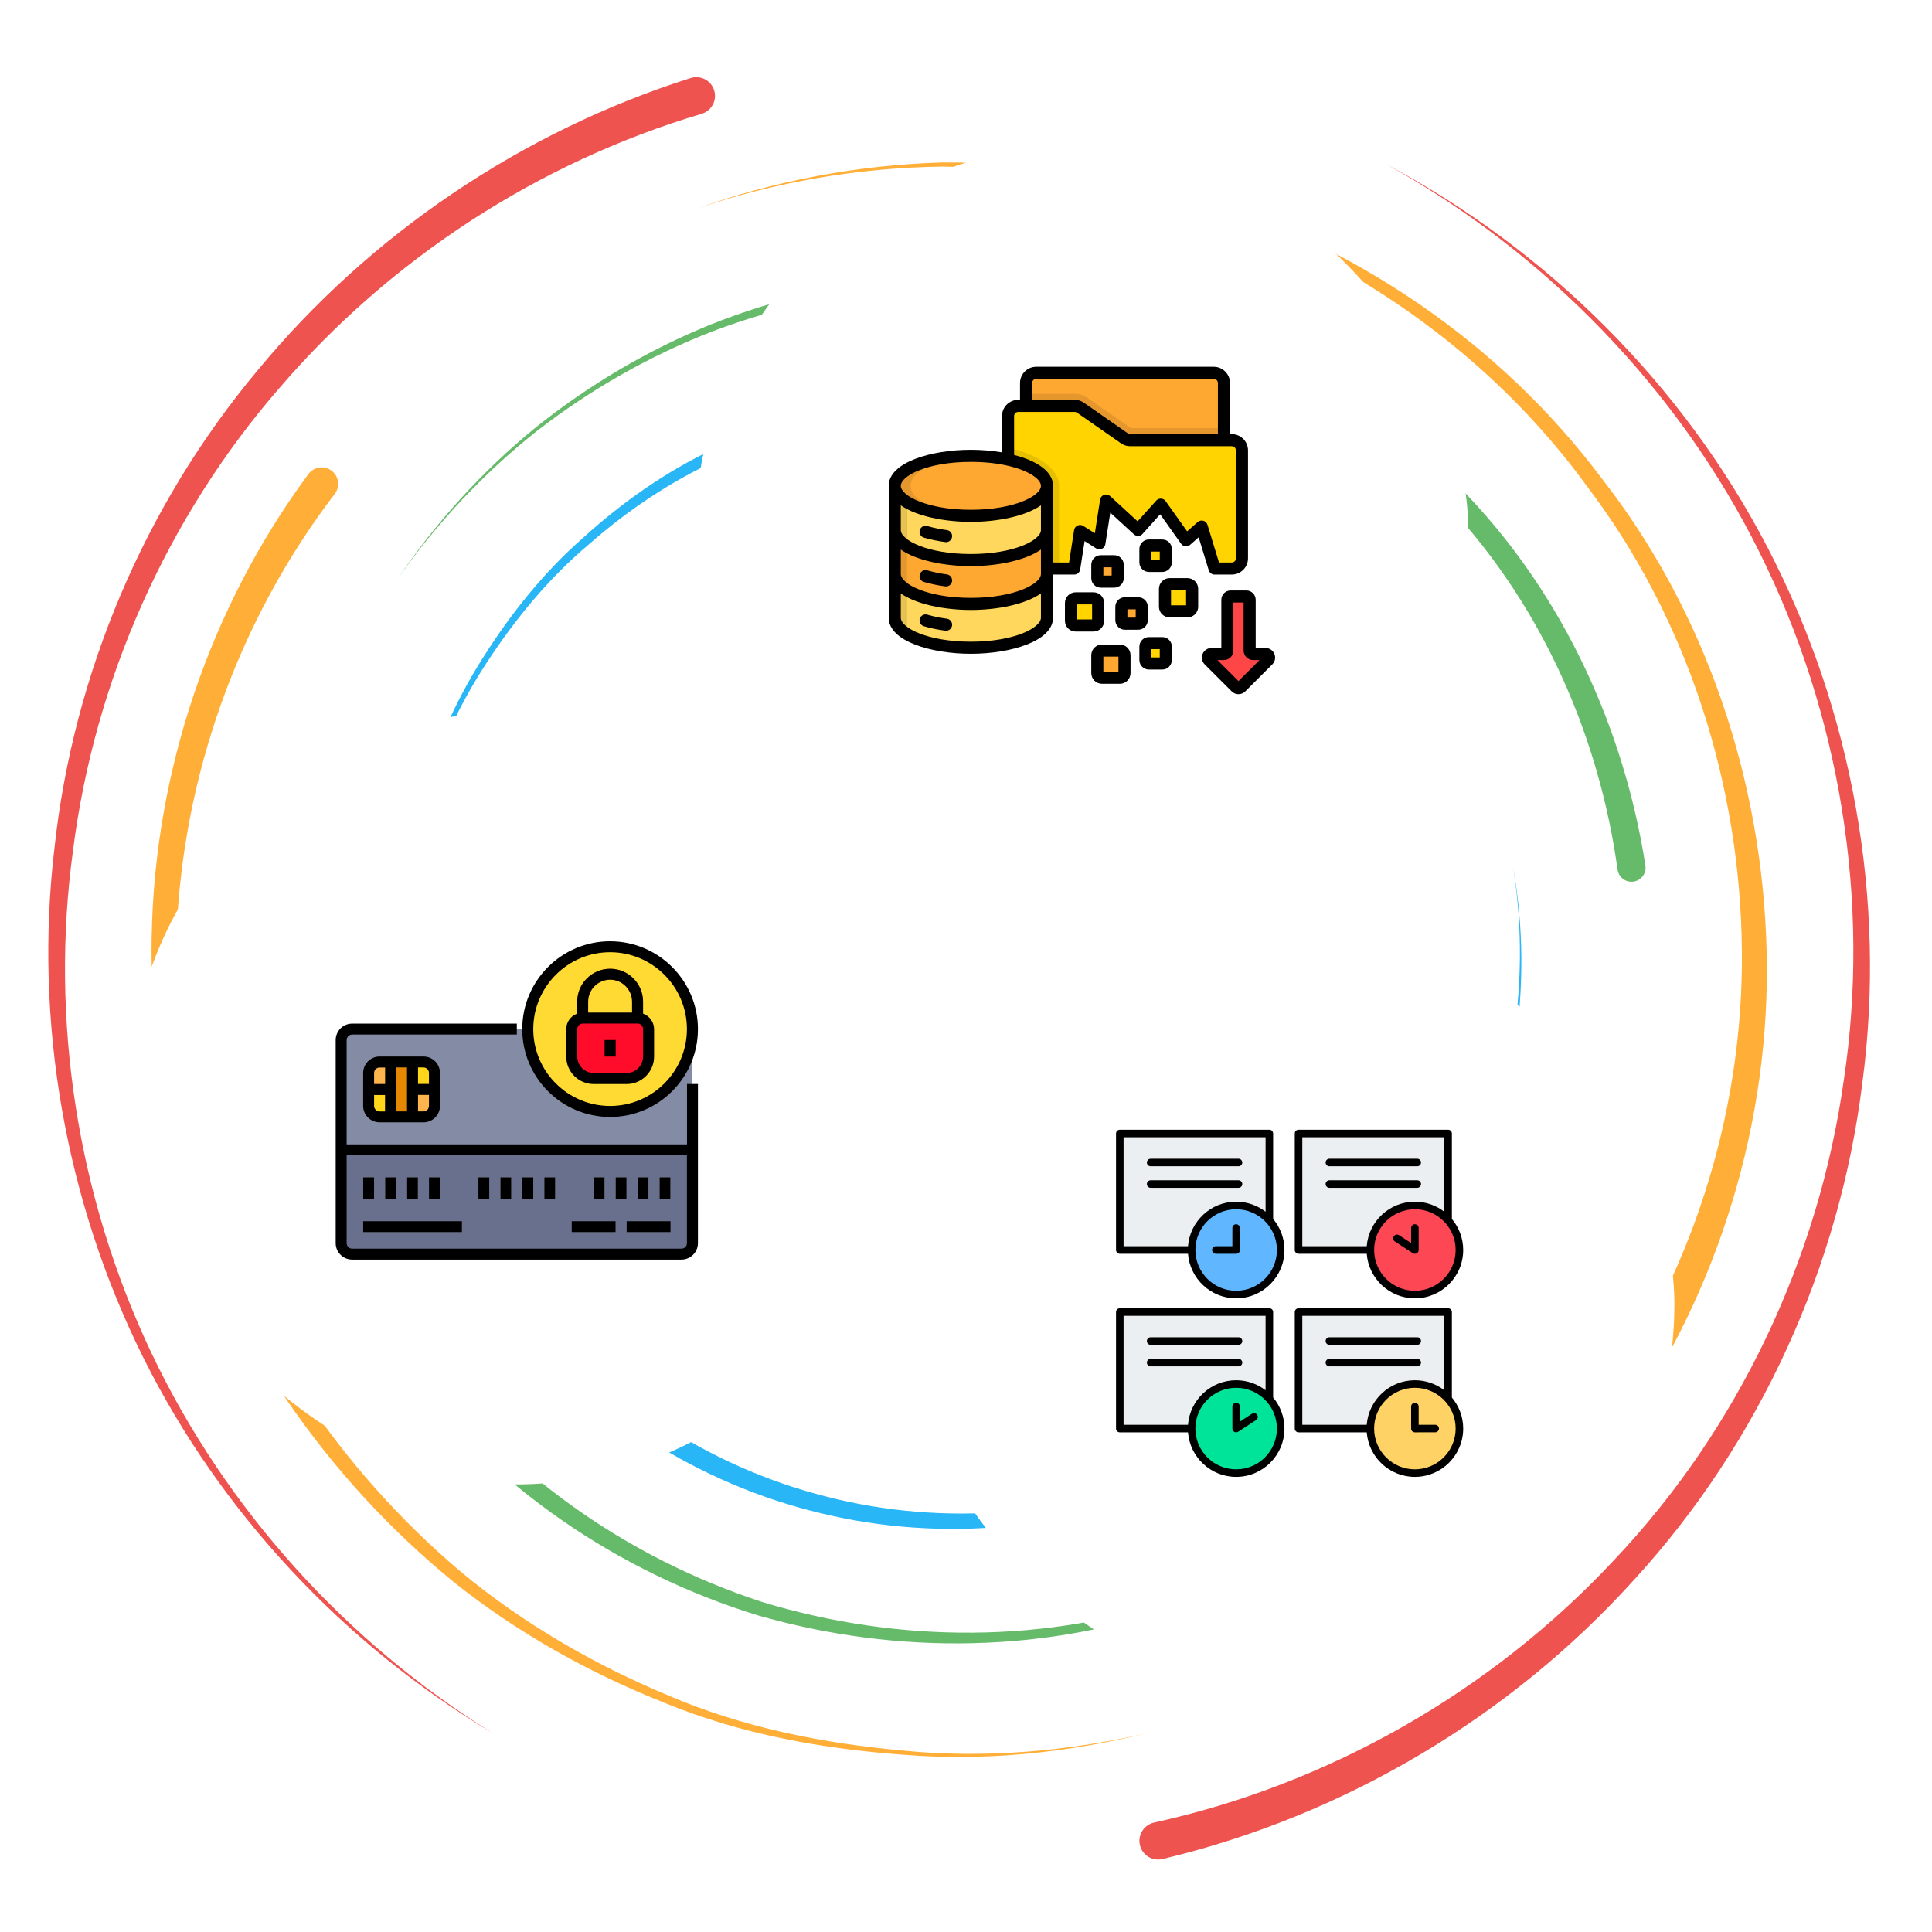 <?xml version="1.0" encoding="UTF-8"?> <svg xmlns="http://www.w3.org/2000/svg" width="400" height="400" viewBox="0 0 400 400" fill="none"><g clip-path="url(#clip0_3644_18794)"><path d="M145.239 23.574C111.536 33.592 80.815 53.548 57.817 80.376C34.635 107.068 19.591 140.8 15.123 176.032C10.291 211.235 16.047 247.858 31.346 280.115C46.693 312.381 71.653 339.998 102.148 358.918C71.32 340.558 45.698 313.284 29.609 280.962C13.562 248.649 7 211.574 11.276 175.558C15.187 139.508 29.96 104.594 53.373 76.634C76.583 48.54 108.028 27.238 142.986 16.157C145.026 15.506 147.206 16.639 147.851 18.675C148.502 20.722 147.37 22.894 145.325 23.548C145.312 23.548 145.26 23.566 145.239 23.574Z" fill="#EF5350"></path><path d="M238.98 377.334C275.144 369.391 308.784 350.214 334.175 322.993C359.792 295.954 376.537 260.675 381.737 223.665C387.318 186.652 381.021 147.954 364.263 114.303C347.513 80.61 320.104 52.342 287.05 34.022C320.409 51.769 348.484 79.668 365.99 113.418C383.503 147.126 390.62 186.313 385.586 224.178C380.92 262.05 364.388 298.584 338.456 326.925C312.761 355.436 278.256 375.974 240.678 384.894C238.594 385.389 236.506 384.108 236.011 382.024C235.513 379.941 236.805 377.85 238.888 377.355C238.901 377.347 238.958 377.342 238.98 377.334Z" fill="#EF5350"></path><path d="M69.309 102.256C49.304 128.418 37.681 160.918 36.53 193.996C35.364 227.086 44.483 260.459 62.538 288.428C71.71 302.298 82.872 314.834 95.611 325.589C108.47 336.235 123.066 344.66 138.476 351.074C153.872 357.68 170.512 360.97 187.142 362.451C203.84 364.1 220.775 362.615 237.142 358.918C220.84 362.889 203.887 364.678 187.082 363.3C170.343 362.094 153.51 359.074 137.85 352.662C122.174 346.448 107.238 338.168 93.996 327.584C80.872 316.881 69.296 304.308 59.686 290.31C40.775 262.086 30.775 227.985 31.405 193.844C32.01 159.724 43.45 125.779 63.84 98.168C64.955 96.644 67.09 96.313 68.614 97.425C70.137 98.54 70.468 100.675 69.353 102.198C69.348 102.212 69.316 102.251 69.309 102.256Z" fill="#FFAE37"></path><path d="M329.891 292.441C349.923 264.993 360.985 230.98 360.639 196.808C360.334 162.706 349.566 128.428 328.803 100.996C308.641 73.123 279.037 52.493 246.211 41.964C229.707 36.756 212.401 34.756 195.123 34.49C177.826 34.712 160.535 37.646 144.115 43.248C160.435 37.373 177.722 34.144 195.105 33.639C212.467 33.618 229.949 35.336 246.707 40.332C280.04 50.415 310.483 70.836 331.537 98.944C353.178 126.6 364.875 161.586 365.756 196.751C366.693 231.972 355.86 267.467 335.451 296.412C334.371 297.954 332.235 298.332 330.691 297.251C329.149 296.17 328.769 294.04 329.849 292.493C329.865 292.485 329.883 292.451 329.891 292.441Z" fill="#FFAE37"></path><path d="M61.002 198.743C61.098 213.344 63.267 227.915 67.616 241.881C71.869 255.902 78.957 268.956 87.473 280.852C104.483 304.829 129.786 322.511 157.76 331.66C185.928 340.246 216.926 340.41 244.973 330.553C273.119 321.118 297.816 302.042 314.856 277.62C298.223 302.316 273.741 321.925 245.455 331.925C217.278 342.342 185.819 342.746 156.905 334.446C128.189 325.584 101.921 307.889 83.957 283.448C74.973 271.334 67.426 257.941 62.78 243.474C58.02 229.066 55.52 213.948 55.176 198.743C55.142 197.134 56.419 195.8 58.028 195.766C59.634 195.727 60.97 197.003 61.002 198.612C61.002 198.623 61.002 198.631 61.002 198.644V198.743Z" fill="#66BB6A"></path><path d="M334.891 179.985C331.094 152.694 319.539 126.191 300.742 105.662C282.206 85.05 257.422 69.777 230.203 63.47C203.112 56.717 173.932 58.605 147.695 68.54C134.609 73.584 122.287 80.61 111.172 89.224C100.151 97.954 90.409 108.318 82.312 119.862C90.208 108.188 99.787 97.62 110.716 88.657C121.732 79.803 134.031 72.511 147.169 67.178C173.503 56.691 203.086 54.224 230.859 60.631C258.768 66.6 284.492 81.787 303.963 102.72C323.711 123.553 336.232 150.8 340.664 179.196C340.911 180.784 339.823 182.277 338.234 182.524C336.649 182.772 335.156 181.686 334.909 180.094C334.909 180.084 334.901 180.068 334.901 180.063L334.891 179.985Z" fill="#66BB6A"></path><path d="M109.005 269.034C124.31 288.918 146.393 303.584 170.846 309.79C195.281 316.157 221.789 313.912 245.065 303.944C268.419 293.97 287.986 275.774 300.434 253.566C312.5 231.17 317.356 204.73 313.25 179.412C317.755 204.66 313.341 231.313 301.497 254.139C289.278 276.769 269.726 295.584 246.041 306.149C222.434 316.696 195.287 319.464 169.974 313.3C144.649 307.29 121.489 292.477 105.213 272.008C104.38 270.974 104.549 269.456 105.586 268.623C106.627 267.79 108.146 267.954 108.979 268.996C108.984 269.001 108.997 269.029 109.005 269.034Z" fill="#29B6F6"></path><path d="M270.013 110.076C253.521 96.548 233.156 87.636 211.844 85.068C190.599 82.698 168.411 85.605 148.979 95.042C139.141 99.464 130.07 105.537 121.966 112.662C113.685 119.634 106.727 128.084 100.815 137.134C88.893 155.298 82.755 176.972 82.312 198.743C82.349 176.972 88.094 155.063 99.791 136.49C105.599 127.238 112.492 118.548 120.761 111.313C128.862 103.93 137.982 97.568 147.935 92.868C167.604 82.868 190.307 79.425 212.261 81.474C234.289 83.717 255.599 92.537 273.039 106.326C274.089 107.146 274.263 108.665 273.437 109.712C272.617 110.753 271.099 110.928 270.052 110.102C270.044 110.094 270.026 110.084 270.013 110.076Z" fill="#29B6F6"></path><g filter="url(#filter0_d_3644_18794)"><rect x="144" y="26.667" width="160" height="160" rx="80" fill="white"></rect><g clip-path="url(#clip1_3644_18794)"><path fill-rule="evenodd" clip-rule="evenodd" d="M212.438 92.289H253.406V75.967C253.406 74.805 252.458 73.856 251.3 73.856H214.544C213.386 73.856 212.438 74.805 212.438 75.967V92.289Z" fill="#FEA832"></path><path fill-rule="evenodd" clip-rule="evenodd" d="M212.438 92.289H253.406V85.3H234.127L225.133 79.026C224.347 78.478 223.459 78.198 222.498 78.198H212.438V92.289Z" fill="#E5972D"></path><path fill-rule="evenodd" clip-rule="evenodd" d="M210.815 80.698H222.5C222.95 80.698 223.336 80.819 223.706 81.076L232.803 87.419C233.171 87.677 233.557 87.797 234.009 87.797H255.029C256.192 87.797 257.136 88.745 257.136 89.908V112.262C257.136 113.425 256.192 114.369 255.029 114.369H251.459L248.803 105.684L245.567 108.533L240.315 101.144L235.621 106.373L229 100.295L227.618 109.147L223.615 106.606L222.409 114.369H210.815C209.657 114.369 208.709 113.425 208.709 112.262V82.811C208.709 81.647 209.653 80.698 210.815 80.698Z" fill="#FFD400"></path><path fill-rule="evenodd" clip-rule="evenodd" d="M219.268 114.369H215.823C214.939 113.425 213.978 112.769 213.068 113.128C212.043 113.531 210.962 113.866 209.85 114.136C209.171 113.784 208.709 113.077 208.709 112.261V89.35C214.943 90.736 219.268 93.751 219.268 97.25V114.369Z" fill="#E6BF00"></path><path fill-rule="evenodd" clip-rule="evenodd" d="M216.768 124.559C216.768 127.987 209.713 130.769 201.011 130.769C192.305 130.769 185.252 127.989 185.252 124.559V106.319H216.768V124.559Z" fill="#FFD75C"></path><path fill-rule="evenodd" clip-rule="evenodd" d="M216.768 115.492C216.768 118.92 209.713 121.702 201.011 121.702C192.305 121.702 185.252 118.922 185.252 115.492V97.248H216.768V115.492Z" fill="#FEA832"></path><path fill-rule="evenodd" clip-rule="evenodd" d="M216.768 106.409C216.768 109.842 209.713 112.619 201.011 112.619C192.305 112.619 185.252 109.842 185.252 106.409V97.248H216.768V106.409Z" fill="#FFD75C"></path><path fill-rule="evenodd" clip-rule="evenodd" d="M187.813 127.953C186.191 126.98 185.252 125.812 185.252 124.559V106.319H187.813V127.953Z" fill="#E6C253"></path><path fill-rule="evenodd" clip-rule="evenodd" d="M187.813 118.887C186.191 117.909 185.252 116.747 185.252 115.494V97.248H187.813V118.887Z" fill="#E5972D"></path><path fill-rule="evenodd" clip-rule="evenodd" d="M187.813 109.803C186.191 108.83 185.252 107.662 185.252 106.409V97.248H187.813V109.803Z" fill="#E6C253"></path><path fill-rule="evenodd" clip-rule="evenodd" d="M201.011 103.461C209.688 103.461 216.768 100.667 216.768 97.248C216.768 93.83 209.688 91.039 201.011 91.039C192.332 91.039 185.252 93.828 185.252 97.248C185.252 100.669 192.332 103.461 201.011 103.461Z" fill="#FEA832"></path><path fill-rule="evenodd" clip-rule="evenodd" d="M201.011 91.04C201.561 91.04 202.102 91.053 202.638 91.075C194.7 91.397 188.508 94.036 188.508 97.25C188.508 100.464 194.7 103.106 202.638 103.428C202.102 103.45 201.561 103.462 201.011 103.462C192.305 103.462 185.252 100.683 185.252 97.25C185.252 93.82 192.305 91.04 201.011 91.04Z" fill="#E5972D"></path><path fill-rule="evenodd" clip-rule="evenodd" d="M227.914 112.867H230.69C231.086 112.867 231.411 113.189 231.411 113.587V116.364C231.411 116.759 231.084 117.084 230.69 117.084H227.914C227.515 117.084 227.193 116.758 227.193 116.364V113.587C227.193 113.189 227.515 112.867 227.914 112.867Z" fill="#FEA832"></path><path fill-rule="evenodd" clip-rule="evenodd" d="M237.869 109.611H240.645C241.041 109.611 241.366 109.937 241.366 110.336V113.112C241.366 113.508 241.039 113.833 240.645 113.833H237.869C237.47 113.833 237.148 113.506 237.148 113.112V110.336C237.148 109.936 237.47 109.611 237.869 109.611Z" fill="#FFD400"></path><path fill-rule="evenodd" clip-rule="evenodd" d="M232.892 121.569H235.669C236.064 121.569 236.389 121.895 236.389 122.289V125.066C236.389 125.464 236.063 125.786 235.669 125.786H232.892C232.494 125.786 232.172 125.464 232.172 125.066V122.289C232.17 121.895 232.492 121.569 232.892 121.569Z" fill="#FEA832"></path><path fill-rule="evenodd" clip-rule="evenodd" d="M242.16 117.612H245.859C246.387 117.612 246.82 118.045 246.82 118.573V122.272C246.82 122.8 246.387 123.233 245.859 123.233H242.16C241.632 123.233 241.199 122.8 241.199 122.272V118.573C241.199 118.045 241.632 117.612 242.16 117.612Z" fill="#FFD400"></path><path fill-rule="evenodd" clip-rule="evenodd" d="M222.701 120.544H226.4C226.928 120.544 227.361 120.977 227.361 121.505V125.203C227.361 125.731 226.928 126.164 226.4 126.164H222.701C222.173 126.164 221.74 125.731 221.74 125.203V121.505C221.74 120.977 222.173 120.544 222.701 120.544Z" fill="#FFD400"></path><path fill-rule="evenodd" clip-rule="evenodd" d="M237.869 129.816H240.645C241.041 129.816 241.366 130.137 241.366 130.536V133.312C241.366 133.708 241.039 134.033 240.645 134.033H237.869C237.47 134.033 237.148 133.706 237.148 133.312V130.536C237.148 130.137 237.47 129.816 237.869 129.816Z" fill="#FFD400"></path><path d="M258.727 120.844V131.347C258.727 131.75 259.053 132.081 259.456 132.081H262.017C262.317 132.081 262.575 132.253 262.691 132.531C262.806 132.809 262.747 133.114 262.531 133.33L256.931 138.93C256.649 139.217 256.18 139.217 255.897 138.93L250.297 133.33C250.083 133.116 250.022 132.811 250.138 132.531C250.253 132.253 250.511 132.081 250.816 132.081H253.375C253.778 132.081 254.11 131.751 254.11 131.347V120.844C254.11 120.47 254.414 120.166 254.788 120.166H258.044C258.417 120.166 258.727 120.47 258.727 120.844Z" fill="#FF4646"></path><path fill-rule="evenodd" clip-rule="evenodd" d="M228.154 131.359H231.853C232.381 131.359 232.814 131.792 232.814 132.32V136.019C232.814 136.552 232.381 136.984 231.853 136.984H228.154C227.626 136.984 227.193 136.552 227.193 136.019V132.32C227.193 131.794 227.626 131.359 228.154 131.359Z" fill="#FEA832"></path><path d="M251.456 115.623H255.026C256.879 115.623 258.386 114.116 258.386 112.264V89.909C258.386 88.056 256.879 86.55 255.026 86.55H254.656V75.967C254.656 74.114 253.148 72.608 251.296 72.608H214.543C212.69 72.608 211.184 74.116 211.184 75.967V79.45H210.814C208.961 79.45 207.454 80.958 207.454 82.809V90.328C205.382 89.973 203.178 89.792 201.007 89.792C192.762 89.792 183.998 92.406 183.998 97.253V106.412V115.492V124.562C183.998 129.408 192.762 132.023 201.007 132.023C209.253 132.023 218.017 129.409 218.017 124.562V115.622H222.404C223.021 115.622 223.546 115.172 223.64 114.562L224.556 108.687L226.942 110.205C227.298 110.431 227.743 110.462 228.128 110.289C228.512 110.116 228.782 109.759 228.848 109.342L229.873 102.802L234.77 107.298C235.017 107.525 235.34 107.642 235.676 107.627C236.011 107.611 236.323 107.461 236.546 107.212L240.196 103.145L244.543 109.258C244.748 109.547 245.067 109.734 245.42 109.775C245.773 109.816 246.125 109.705 246.39 109.47L248.168 107.905L250.259 114.734C250.42 115.264 250.906 115.623 251.456 115.623ZM213.686 75.967C213.686 75.495 214.07 75.109 214.543 75.109H251.296C251.768 75.109 252.154 75.494 252.154 75.967V86.55H234.004C233.814 86.55 233.676 86.506 233.515 86.394L224.428 80.062C223.848 79.65 223.217 79.45 222.498 79.45H213.686V75.967ZM201.007 92.295C203.796 92.295 206.251 92.573 208.311 93.019C208.387 93.044 208.465 93.062 208.546 93.072C212.978 94.073 215.514 95.85 215.514 97.253C215.514 99.323 209.995 102.211 201.006 102.211C192.017 102.211 186.5 99.323 186.5 97.253C186.5 95.183 192.02 92.295 201.007 92.295ZM215.515 106.412C215.515 108.483 209.996 111.37 201.007 111.37C192.018 111.37 186.5 108.483 186.5 106.412V101.289C189.692 103.534 195.467 104.714 201.007 104.714C206.548 104.714 212.323 103.533 215.515 101.289V106.412ZM186.5 110.448C189.692 112.694 195.467 113.873 201.007 113.873C206.548 113.873 212.323 112.692 215.515 110.448V115.492C215.515 117.562 209.996 120.45 201.007 120.45C192.018 120.45 186.5 117.562 186.5 115.492V110.448ZM201.007 129.522C192.02 129.522 186.5 126.634 186.5 124.562V119.528C189.692 121.773 195.467 122.953 201.007 122.953C206.548 122.953 212.323 121.772 215.515 119.528V124.562C215.515 126.634 209.996 129.522 201.007 129.522ZM249.139 104.483C248.729 104.367 248.29 104.467 247.971 104.748L245.781 106.678L241.332 100.422C241.112 100.112 240.764 99.919 240.384 99.898C240.006 99.878 239.636 100.03 239.382 100.312L235.532 104.602L229.848 99.381C229.509 99.069 229.025 98.97 228.589 99.122C228.153 99.273 227.837 99.653 227.765 100.109L226.675 107.072L224.287 105.555C223.931 105.328 223.484 105.297 223.1 105.47C222.715 105.644 222.443 106 222.379 106.417L221.336 113.123H218.02V106.416V97.256C218.02 94.216 214.568 92.053 209.959 90.864V82.812C209.959 82.341 210.343 81.956 210.815 81.956H222.5C222.696 81.956 222.826 81.997 222.989 82.112L232.084 88.45C232.668 88.858 233.296 89.056 234.006 89.056H255.026C255.498 89.056 255.882 89.441 255.882 89.912V112.266C255.882 112.737 255.498 113.123 255.026 113.123H252.382L249.996 105.323C249.87 104.914 249.548 104.598 249.139 104.483ZM197.114 107.825C197.029 108.453 196.492 108.908 195.875 108.908C195.818 108.908 195.762 108.905 195.706 108.897C194.111 108.681 192.62 108.37 191.278 107.977C190.615 107.781 190.236 107.086 190.431 106.423C190.626 105.761 191.321 105.381 191.984 105.577C193.206 105.936 194.571 106.219 196.042 106.419C196.728 106.509 197.207 107.141 197.114 107.825ZM190.431 115.595C190.626 114.933 191.321 114.553 191.984 114.748C193.206 115.108 194.571 115.391 196.042 115.591C196.726 115.683 197.206 116.314 197.114 116.998C197.029 117.627 196.492 118.081 195.875 118.081C195.818 118.081 195.762 118.078 195.706 118.07C194.111 117.855 192.62 117.544 191.278 117.15C190.615 116.955 190.236 116.258 190.431 115.595ZM197.114 126.17C197.029 126.798 196.492 127.253 195.875 127.253C195.818 127.253 195.762 127.25 195.706 127.242C194.111 127.027 192.621 126.716 191.278 126.322C190.615 126.127 190.236 125.431 190.431 124.769C190.626 124.106 191.323 123.727 191.984 123.922C193.206 124.281 194.571 124.564 196.042 124.764C196.728 124.855 197.207 125.486 197.114 126.17ZM227.911 118.337H230.687C231.775 118.337 232.661 117.452 232.661 116.364V113.587C232.661 112.5 231.775 111.614 230.687 111.614H227.911C226.823 111.614 225.937 112.5 225.937 113.587V116.364C225.937 117.453 226.821 118.337 227.911 118.337ZM228.44 114.117H230.159V115.836H228.44V114.117ZM240.643 115.083C241.731 115.083 242.617 114.197 242.617 113.109V110.336C242.617 109.248 241.731 108.362 240.643 108.362H237.867C236.779 108.362 235.893 109.248 235.893 110.336V113.109C235.893 114.197 236.779 115.083 237.867 115.083H240.643ZM238.396 110.866H240.115V112.58H238.396V110.866ZM237.639 125.069V122.292C237.639 121.205 236.753 120.319 235.665 120.319H232.889C231.801 120.319 230.915 121.205 230.915 122.292V125.069C230.915 126.156 231.801 127.042 232.889 127.042H235.665C236.754 127.041 237.639 126.156 237.639 125.069ZM235.137 124.539H233.418V122.82H235.137V124.539ZM245.857 116.362H242.159C240.939 116.362 239.946 117.355 239.946 118.575V122.273C239.946 123.495 240.939 124.491 242.159 124.491H245.857C247.078 124.491 248.07 123.497 248.07 122.273V118.575C248.07 117.355 247.078 116.362 245.857 116.362ZM245.567 121.987H242.448V118.866H245.567V121.987ZM228.607 125.205V121.506C228.607 120.286 227.615 119.294 226.395 119.294H222.696C221.476 119.294 220.484 120.286 220.484 121.506V125.205C220.484 126.425 221.476 127.417 222.696 127.417H226.395C227.615 127.417 228.607 126.425 228.607 125.205ZM226.106 124.916H222.987V121.797H226.106V124.916ZM240.643 128.566H237.867C236.779 128.566 235.893 129.452 235.893 130.539V133.312C235.893 134.403 236.779 135.291 237.867 135.291H240.643C241.731 135.291 242.617 134.403 242.617 133.312V130.539C242.617 129.45 241.732 128.566 240.643 128.566ZM240.115 132.786H238.396V131.067H240.115V132.786ZM263.845 132.048C263.532 131.306 262.814 130.828 262.015 130.828H259.976V120.842C259.976 119.778 259.109 118.914 258.043 118.914H254.789C253.725 118.914 252.861 119.78 252.861 120.842V130.828H250.817C250.012 130.828 249.296 131.309 248.989 132.053C248.679 132.787 248.842 133.633 249.414 134.217L255.017 139.816C255.401 140.2 255.907 140.392 256.415 140.392C256.923 140.392 257.431 140.2 257.821 139.816L263.429 134.208C263.995 133.628 264.157 132.805 263.845 132.048ZM256.417 137.68L252.064 133.33H253.375C254.47 133.33 255.361 132.441 255.361 131.347V121.414H257.473V131.347C257.473 132.439 258.362 133.33 259.454 133.33H260.765L256.417 137.68ZM231.853 130.111H228.154C226.932 130.111 225.937 131.105 225.937 132.328V136.022C225.937 137.244 226.931 138.239 228.154 138.239H231.853C233.073 138.239 234.065 137.245 234.065 136.022V132.328C234.065 131.105 233.071 130.111 231.853 130.111ZM231.562 135.736H228.44V132.614H231.562V135.736Z" fill="black"></path></g></g><g filter="url(#filter1_d_3644_18794)"><rect x="26.666" y="144" width="160" height="160" rx="80" fill="white"></rect><path d="M143.359 212V234.734H70.641V212C70.641 210.75 71.656 209.734 72.906 209.734H141.094C142.344 209.719 143.359 210.75 143.359 212Z" fill="#848BA5"></path><path d="M80.859 216.547V222.234H76.312V218.828C76.312 217.578 77.328 216.562 78.578 216.562H80.859V216.547Z" fill="#FFB54D"></path><path d="M80.859 222.219V227.906H78.594C77.344 227.906 76.328 226.891 76.328 225.641V222.234H80.859V222.219Z" fill="#FFD61A"></path><path d="M89.953 218.813V222.219H85.406V216.531H87.672C88.938 216.547 89.953 217.563 89.953 218.813Z" fill="#FFD61A"></path><path d="M89.953 222.219V225.625C89.953 226.875 88.938 227.891 87.688 227.891H85.422V222.203H89.953V222.219Z" fill="#FFB54D"></path><path d="M80.859 216.547H85.406V227.906H80.859V216.547Z" fill="#E68700"></path><path d="M143.359 234.719V254.031C143.359 255.281 142.344 256.297 141.094 256.297H72.906C71.656 256.297 70.641 255.281 70.641 254.031V234.719H143.359Z" fill="#68708E"></path><path d="M75.188 240.406H77.453V244.953H75.188V240.406Z" fill="#C6C7CC"></path><path d="M79.734 240.406H82V244.953H79.734V240.406Z" fill="#C6C7CC"></path><path d="M84.266 240.406H86.531V244.953H84.266V240.406Z" fill="#C6C7CC"></path><path d="M88.812 240.406H91.078V244.953H88.812V240.406Z" fill="#C6C7CC"></path><path d="M99.047 240.406H101.312V244.953H99.047V240.406Z" fill="#C6C7CC"></path><path d="M103.594 240.406H105.859V244.953H103.594V240.406Z" fill="#C6C7CC"></path><path d="M108.141 240.406H110.406V244.953H108.141V240.406Z" fill="#C6C7CC"></path><path d="M112.688 240.406H114.953V244.953H112.688V240.406Z" fill="#C6C7CC"></path><path d="M122.906 240.406H125.172V244.953H122.906V240.406Z" fill="#C6C7CC"></path><path d="M127.453 240.406H129.719V244.953H127.453V240.406Z" fill="#C6C7CC"></path><path d="M132 240.406H134.266V244.953H132V240.406Z" fill="#C6C7CC"></path><path d="M136.547 240.406H138.812V244.953H136.547V240.406Z" fill="#C6C7CC"></path><path d="M75.188 249.5H95.641V251.766H75.188V249.5Z" fill="#9795A1"></path><path d="M118.359 249.5H127.453V251.766H118.359V249.5Z" fill="#9795A1"></path><path d="M129.734 249.5H138.828V251.766H129.734V249.5Z" fill="#9795A1"></path><path d="M126.312 226.766C135.727 226.766 143.359 219.133 143.359 209.719C143.359 200.304 135.727 192.672 126.312 192.672C116.898 192.672 109.266 200.304 109.266 209.719C109.266 219.133 116.898 226.766 126.312 226.766Z" fill="#FFDA33"></path><path d="M133.141 208.594H130.875V204.047C130.875 201.547 128.828 199.5 126.328 199.5C123.828 199.5 121.781 201.531 121.781 204.047V208.594H119.5V204.047C119.5 200.281 122.563 197.234 126.313 197.234C130.063 197.234 133.125 200.297 133.125 204.047V208.594H133.141Z" fill="#E68700"></path><path d="M129.734 219.953H122.922C120.406 219.953 118.375 217.922 118.375 215.406V209.719C118.375 208.469 119.391 207.453 120.641 207.453H132C133.25 207.453 134.266 208.469 134.266 209.719V215.406C134.266 217.922 132.234 219.953 129.734 219.953Z" fill="#FF0C2B"></path><path d="M125.188 212H127.453V215.406H125.188V212Z" fill="#A50015"></path><path d="M78.594 215.406C76.719 215.406 75.188 216.938 75.188 218.813V225.625C75.188 227.5 76.719 229.031 78.594 229.031H87.688C89.562 229.031 91.094 227.5 91.094 225.625V218.813C91.094 216.938 89.562 215.406 87.688 215.406H78.594ZM78.594 217.687H79.734V221.094H77.453V218.828C77.453 218.187 77.969 217.687 78.594 217.687ZM77.453 225.641V223.375H79.719V226.781H78.578C77.969 226.766 77.453 226.266 77.453 225.641ZM82 226.766V217.672H84.266V226.766H82ZM87.688 226.766H86.547V223.359H88.812V225.625C88.812 226.266 88.312 226.766 87.688 226.766ZM88.812 218.813V221.078H86.547V217.672H87.688C88.312 217.688 88.812 218.188 88.812 218.813Z" fill="black"></path><path d="M142.234 233.594H71.766V212C71.766 211.375 72.281 210.859 72.906 210.859H107V208.594H72.906C71.031 208.594 69.5 210.125 69.5 212V254.047C69.5 255.922 71.031 257.453 72.906 257.453H141.094C142.969 257.453 144.5 255.922 144.5 254.047V221.094H142.234V233.594ZM141.094 255.188H72.906C72.281 255.188 71.766 254.672 71.766 254.047V235.859H142.219V254.047C142.234 254.672 141.719 255.188 141.094 255.188Z" fill="black"></path><path d="M75.188 240.406H77.453V244.953H75.188V240.406Z" fill="black"></path><path d="M79.734 240.406H82V244.953H79.734V240.406Z" fill="black"></path><path d="M84.266 240.406H86.531V244.953H84.266V240.406Z" fill="black"></path><path d="M88.812 240.406H91.078V244.953H88.812V240.406Z" fill="black"></path><path d="M99.047 240.406H101.312V244.953H99.047V240.406Z" fill="black"></path><path d="M103.594 240.406H105.859V244.953H103.594V240.406Z" fill="black"></path><path d="M108.141 240.406H110.406V244.953H108.141V240.406Z" fill="black"></path><path d="M112.688 240.406H114.953V244.953H112.688V240.406Z" fill="black"></path><path d="M122.906 240.406H125.172V244.953H122.906V240.406Z" fill="black"></path><path d="M127.453 240.406H129.719V244.953H127.453V240.406Z" fill="black"></path><path d="M132 240.406H134.266V244.953H132V240.406Z" fill="black"></path><path d="M136.547 240.406H138.812V244.953H136.547V240.406Z" fill="black"></path><path d="M75.188 249.5H95.641V251.766H75.188V249.5Z" fill="black"></path><path d="M118.359 249.5H127.453V251.766H118.359V249.5Z" fill="black"></path><path d="M129.734 249.5H138.828V251.766H129.734V249.5Z" fill="black"></path><path d="M126.313 191.547C116.281 191.547 108.125 199.703 108.125 209.734C108.125 219.766 116.281 227.922 126.313 227.922C136.344 227.922 144.5 219.75 144.5 209.734C144.5 199.719 136.344 191.547 126.313 191.547ZM126.313 225.641C117.547 225.641 110.406 218.5 110.406 209.734C110.406 200.969 117.547 193.813 126.313 193.813C135.078 193.813 142.219 200.953 142.219 209.719C142.219 218.484 135.094 225.641 126.313 225.641Z" fill="black"></path><path d="M133.141 206.531V204.047C133.141 200.281 130.078 197.234 126.328 197.234C122.578 197.234 119.5 200.281 119.5 204.047V206.531C118.188 207 117.234 208.25 117.234 209.734V215.422C117.234 218.547 119.781 221.109 122.922 221.109H129.734C132.859 221.109 135.422 218.562 135.422 215.422V209.734C135.406 208.25 134.453 207 133.141 206.531ZM121.766 204.047C121.766 201.547 123.813 199.5 126.313 199.5C128.813 199.5 130.859 201.547 130.859 204.047V206.313H121.766V204.047ZM133.141 215.406C133.141 217.281 131.609 218.813 129.734 218.813H122.922C121.047 218.813 119.516 217.281 119.516 215.406V209.719C119.516 209.094 120.031 208.578 120.656 208.578H132C132.625 208.578 133.141 209.094 133.141 209.719V215.406Z" fill="black"></path><path d="M125.188 212H127.453V215.406H125.188V212Z" fill="black"></path></g><g filter="url(#filter2_d_3644_18794)"><rect x="186.666" y="186.667" width="160" height="160" rx="80" fill="white"></rect><path fill-rule="evenodd" clip-rule="evenodd" d="M231.842 231.344H262.808V255.469H231.842V231.344Z" fill="#ECEFF1"></path><path fill-rule="evenodd" clip-rule="evenodd" d="M268.848 231.344H299.814V255.469H268.848V231.344Z" fill="#ECEFF1"></path><path d="M302.144 255.932C302.424 250.845 298.527 246.494 293.44 246.214C288.353 245.934 284.002 249.831 283.722 254.918C283.442 260.005 287.339 264.356 292.426 264.636C297.513 264.916 301.864 261.019 302.144 255.932Z" fill="#FD4755"></path><path d="M256.605 264.683C261.687 264.321 265.514 259.908 265.152 254.826C264.791 249.744 260.378 245.917 255.296 246.279C250.214 246.64 246.387 251.053 246.748 256.135C247.11 261.217 251.523 265.044 256.605 264.683Z" fill="#60B7FF"></path><path fill-rule="evenodd" clip-rule="evenodd" d="M268.848 268.311H299.814V292.436H268.848V268.311Z" fill="#ECEFF1"></path><path d="M301.909 294.589C303.08 289.634 300.013 284.668 295.058 283.497C290.104 282.326 285.138 285.393 283.966 290.348C282.795 295.303 285.862 300.269 290.817 301.44C295.772 302.611 300.738 299.544 301.909 294.589Z" fill="#FFD266"></path><path fill-rule="evenodd" clip-rule="evenodd" d="M231.842 268.311H262.808V292.436H231.842V268.311Z" fill="#ECEFF1"></path><path d="M262.441 298.951C266.041 295.35 266.041 289.513 262.441 285.913C258.841 282.313 253.004 282.313 249.404 285.913C245.803 289.513 245.803 295.35 249.404 298.951C253.004 302.551 258.841 302.551 262.441 298.951Z" fill="#00E499"></path><path fill-rule="evenodd" clip-rule="evenodd" d="M259.209 289.37L256.713 290.996V287.884C256.713 287.452 256.362 287.102 255.931 287.102C255.5 287.102 255.15 287.452 255.15 287.884V292.436C255.15 292.722 255.308 292.986 255.559 293.123C255.675 293.186 255.803 293.217 255.931 293.217C256.08 293.217 256.228 293.175 256.358 293.091L260.061 290.68C260.423 290.445 260.525 289.961 260.291 289.6C260.055 289.238 259.571 289.135 259.209 289.37ZM264.37 292.436C264.37 297.089 260.584 300.875 255.931 300.875C251.278 300.875 247.492 297.089 247.492 292.436C247.492 287.783 251.278 283.997 255.931 283.997C260.584 283.997 264.37 287.782 264.37 292.436ZM232.623 291.655V269.092H262.026V284.514C260.337 283.211 258.225 282.434 255.931 282.434C250.679 282.434 246.364 286.503 245.963 291.655H232.623ZM263.589 286.011C265.05 287.75 265.933 289.992 265.933 292.436C265.933 297.951 261.447 302.437 255.931 302.437C250.679 302.437 246.364 298.368 245.964 293.217H231.842C231.411 293.217 231.061 292.867 231.061 292.436V268.311C231.061 267.879 231.411 267.529 231.842 267.529H262.808C263.239 267.529 263.589 267.879 263.589 268.311V286.011ZM238.23 275.1H256.42C256.852 275.1 257.201 274.75 257.201 274.319C257.201 273.887 256.851 273.537 256.42 273.537H238.23C237.798 273.537 237.448 273.887 237.448 274.319C237.448 274.75 237.798 275.1 238.23 275.1ZM256.42 279.561C256.851 279.561 257.201 279.211 257.201 278.78C257.201 278.348 256.851 277.998 256.42 277.998H238.23C237.798 277.998 237.448 278.348 237.448 278.78C237.448 279.211 237.798 279.561 238.23 279.561H256.42ZM293.425 279.561C293.856 279.561 294.206 279.211 294.206 278.78C294.206 278.348 293.856 277.998 293.425 277.998H275.236C274.804 277.998 274.455 278.348 274.455 278.78C274.455 279.211 274.804 279.561 275.236 279.561H293.425ZM275.236 275.1H293.425C293.856 275.1 294.206 274.75 294.206 274.319C294.206 273.887 293.856 273.537 293.425 273.537H275.236C274.804 273.537 274.455 273.887 274.455 274.319C274.455 274.75 274.804 275.1 275.236 275.1ZM297.139 291.65L293.719 291.654V287.883C293.719 287.452 293.369 287.102 292.937 287.102C292.506 287.102 292.156 287.452 292.156 287.883V292.436C292.156 292.643 292.238 292.842 292.384 292.989C292.531 293.135 292.729 293.217 292.937 293.217L297.14 293.213C297.572 293.213 297.921 292.863 297.92 292.431C297.92 292 297.57 291.65 297.139 291.65ZM301.376 292.436C301.376 297.089 297.59 300.875 292.937 300.875C288.284 300.875 284.498 297.089 284.498 292.436C284.498 287.783 288.284 283.997 292.937 283.997C297.59 283.997 301.376 287.782 301.376 292.436ZM269.628 291.655V269.092H299.032V284.514C297.344 283.211 295.23 282.434 292.937 282.434C287.686 282.434 283.368 286.503 282.968 291.655H269.628ZM300.595 286.011C302.056 287.75 302.939 289.992 302.939 292.436C302.939 297.951 298.451 302.437 292.937 302.437C287.686 302.437 283.369 298.368 282.968 293.217H268.847C268.416 293.217 268.066 292.867 268.066 292.436V268.311C268.066 267.879 268.416 267.529 268.847 267.529H299.814C300.245 267.529 300.595 267.879 300.595 268.311V286.011ZM275.236 238.133H293.425C293.856 238.133 294.206 237.783 294.206 237.351C294.206 236.92 293.856 236.57 293.425 236.57H275.236C274.804 236.57 274.455 236.92 274.455 237.351C274.455 237.783 274.804 238.133 275.236 238.133ZM293.425 242.594C293.856 242.594 294.206 242.244 294.206 241.813C294.206 241.381 293.856 241.031 293.425 241.031H275.236C274.804 241.031 274.455 241.381 274.455 241.813C274.455 242.244 274.804 242.594 275.236 242.594H293.425ZM255.931 250.135C255.5 250.135 255.15 250.484 255.15 250.916V254.687L251.729 254.684C251.299 254.684 250.948 255.033 250.948 255.465C250.947 255.895 251.297 256.246 251.728 256.246L255.931 256.25C256.139 256.25 256.337 256.168 256.484 256.021C256.63 255.875 256.712 255.676 256.712 255.469V250.916C256.712 250.484 256.362 250.135 255.931 250.135ZM292.937 250.135C292.506 250.135 292.156 250.484 292.156 250.916V254.028L289.659 252.404C289.297 252.168 288.814 252.271 288.578 252.632C288.342 252.994 288.445 253.478 288.806 253.713L292.511 256.124C292.64 256.208 292.789 256.25 292.937 256.25C293.064 256.25 293.194 256.218 293.309 256.155C293.561 256.018 293.719 255.755 293.719 255.469V250.916C293.719 250.484 293.369 250.135 292.937 250.135ZM269.628 254.687V232.125H299.032V247.547C297.344 246.245 295.23 245.467 292.937 245.467C287.686 245.467 283.368 249.537 282.968 254.687H269.628V254.687ZM301.376 255.469C301.376 260.122 297.59 263.908 292.937 263.908C288.284 263.908 284.498 260.122 284.498 255.469C284.498 250.815 288.284 247.03 292.937 247.03C297.59 247.03 301.376 250.815 301.376 255.469ZM268.066 255.469V231.344C268.066 230.912 268.416 230.562 268.847 230.562H299.814C300.245 230.562 300.595 230.912 300.595 231.344V249.044C302.056 250.784 302.939 253.025 302.939 255.469C302.939 260.984 298.451 265.47 292.937 265.47C287.686 265.47 283.369 261.4 282.968 256.25H268.847C268.416 256.25 268.066 255.9 268.066 255.469ZM264.37 255.469C264.37 260.122 260.584 263.908 255.931 263.908C251.278 263.908 247.492 260.122 247.492 255.469C247.492 250.815 251.278 247.03 255.931 247.03C260.584 247.03 264.37 250.815 264.37 255.469ZM232.623 254.687V232.125H262.026V247.547C260.337 246.245 258.225 245.467 255.931 245.467C250.679 245.467 246.364 249.537 245.963 254.687H232.623V254.687ZM263.589 249.044C265.05 250.784 265.933 253.025 265.933 255.469C265.933 260.984 261.447 265.47 255.931 265.47C250.679 265.47 246.364 261.4 245.964 256.25H231.842C231.411 256.25 231.061 255.9 231.061 255.469V231.344C231.061 230.912 231.411 230.562 231.842 230.562H262.808C263.239 230.562 263.589 230.912 263.589 231.344V249.044ZM238.23 238.133H256.42C256.852 238.133 257.201 237.783 257.201 237.351C257.201 236.92 256.851 236.57 256.42 236.57H238.23C237.798 236.57 237.448 236.92 237.448 237.351C237.448 237.783 237.798 238.133 238.23 238.133ZM238.23 242.594H256.42C256.852 242.594 257.201 242.244 257.201 241.813C257.201 241.381 256.851 241.031 256.42 241.031H238.23C237.798 241.031 237.448 241.381 237.448 241.813C237.448 242.244 237.798 242.594 238.23 242.594Z" fill="black"></path></g></g><defs><filter id="filter0_d_3644_18794" x="133.333" y="19.333" width="181.333" height="181.333" filterUnits="userSpaceOnUse" color-interpolation-filters="sRGB"><feFlood flood-opacity="0" result="BackgroundImageFix"></feFlood><feColorMatrix in="SourceAlpha" type="matrix" values="0 0 0 0 0 0 0 0 0 0 0 0 0 0 0 0 0 0 127 0" result="hardAlpha"></feColorMatrix><feOffset dy="3.333"></feOffset><feGaussianBlur stdDeviation="5.333"></feGaussianBlur><feComposite in2="hardAlpha" operator="out"></feComposite><feColorMatrix type="matrix" values="0 0 0 0 0 0 0 0 0 0 0 0 0 0 0 0 0 0 0.12 0"></feColorMatrix><feBlend mode="normal" in2="BackgroundImageFix" result="effect1_dropShadow_3644_18794"></feBlend><feBlend mode="normal" in="SourceGraphic" in2="effect1_dropShadow_3644_18794" result="shape"></feBlend></filter><filter id="filter1_d_3644_18794" x="15.999" y="136.667" width="181.333" height="181.333" filterUnits="userSpaceOnUse" color-interpolation-filters="sRGB"><feFlood flood-opacity="0" result="BackgroundImageFix"></feFlood><feColorMatrix in="SourceAlpha" type="matrix" values="0 0 0 0 0 0 0 0 0 0 0 0 0 0 0 0 0 0 127 0" result="hardAlpha"></feColorMatrix><feOffset dy="3.333"></feOffset><feGaussianBlur stdDeviation="5.333"></feGaussianBlur><feComposite in2="hardAlpha" operator="out"></feComposite><feColorMatrix type="matrix" values="0 0 0 0 0 0 0 0 0 0 0 0 0 0 0 0 0 0 0.12 0"></feColorMatrix><feBlend mode="normal" in2="BackgroundImageFix" result="effect1_dropShadow_3644_18794"></feBlend><feBlend mode="normal" in="SourceGraphic" in2="effect1_dropShadow_3644_18794" result="shape"></feBlend></filter><filter id="filter2_d_3644_18794" x="175.999" y="179.333" width="181.333" height="181.333" filterUnits="userSpaceOnUse" color-interpolation-filters="sRGB"><feFlood flood-opacity="0" result="BackgroundImageFix"></feFlood><feColorMatrix in="SourceAlpha" type="matrix" values="0 0 0 0 0 0 0 0 0 0 0 0 0 0 0 0 0 0 127 0" result="hardAlpha"></feColorMatrix><feOffset dy="3.333"></feOffset><feGaussianBlur stdDeviation="5.333"></feGaussianBlur><feComposite in2="hardAlpha" operator="out"></feComposite><feColorMatrix type="matrix" values="0 0 0 0 0 0 0 0 0 0 0 0 0 0 0 0 0 0 0.12 0"></feColorMatrix><feBlend mode="normal" in2="BackgroundImageFix" result="effect1_dropShadow_3644_18794"></feBlend><feBlend mode="normal" in="SourceGraphic" in2="effect1_dropShadow_3644_18794" result="shape"></feBlend></filter><clipPath id="clip0_3644_18794"><rect width="400" height="400" fill="white"></rect></clipPath><clipPath id="clip1_3644_18794"><rect width="80" height="80" fill="white" transform="translate(184 66.5)"></rect></clipPath></defs></svg> 